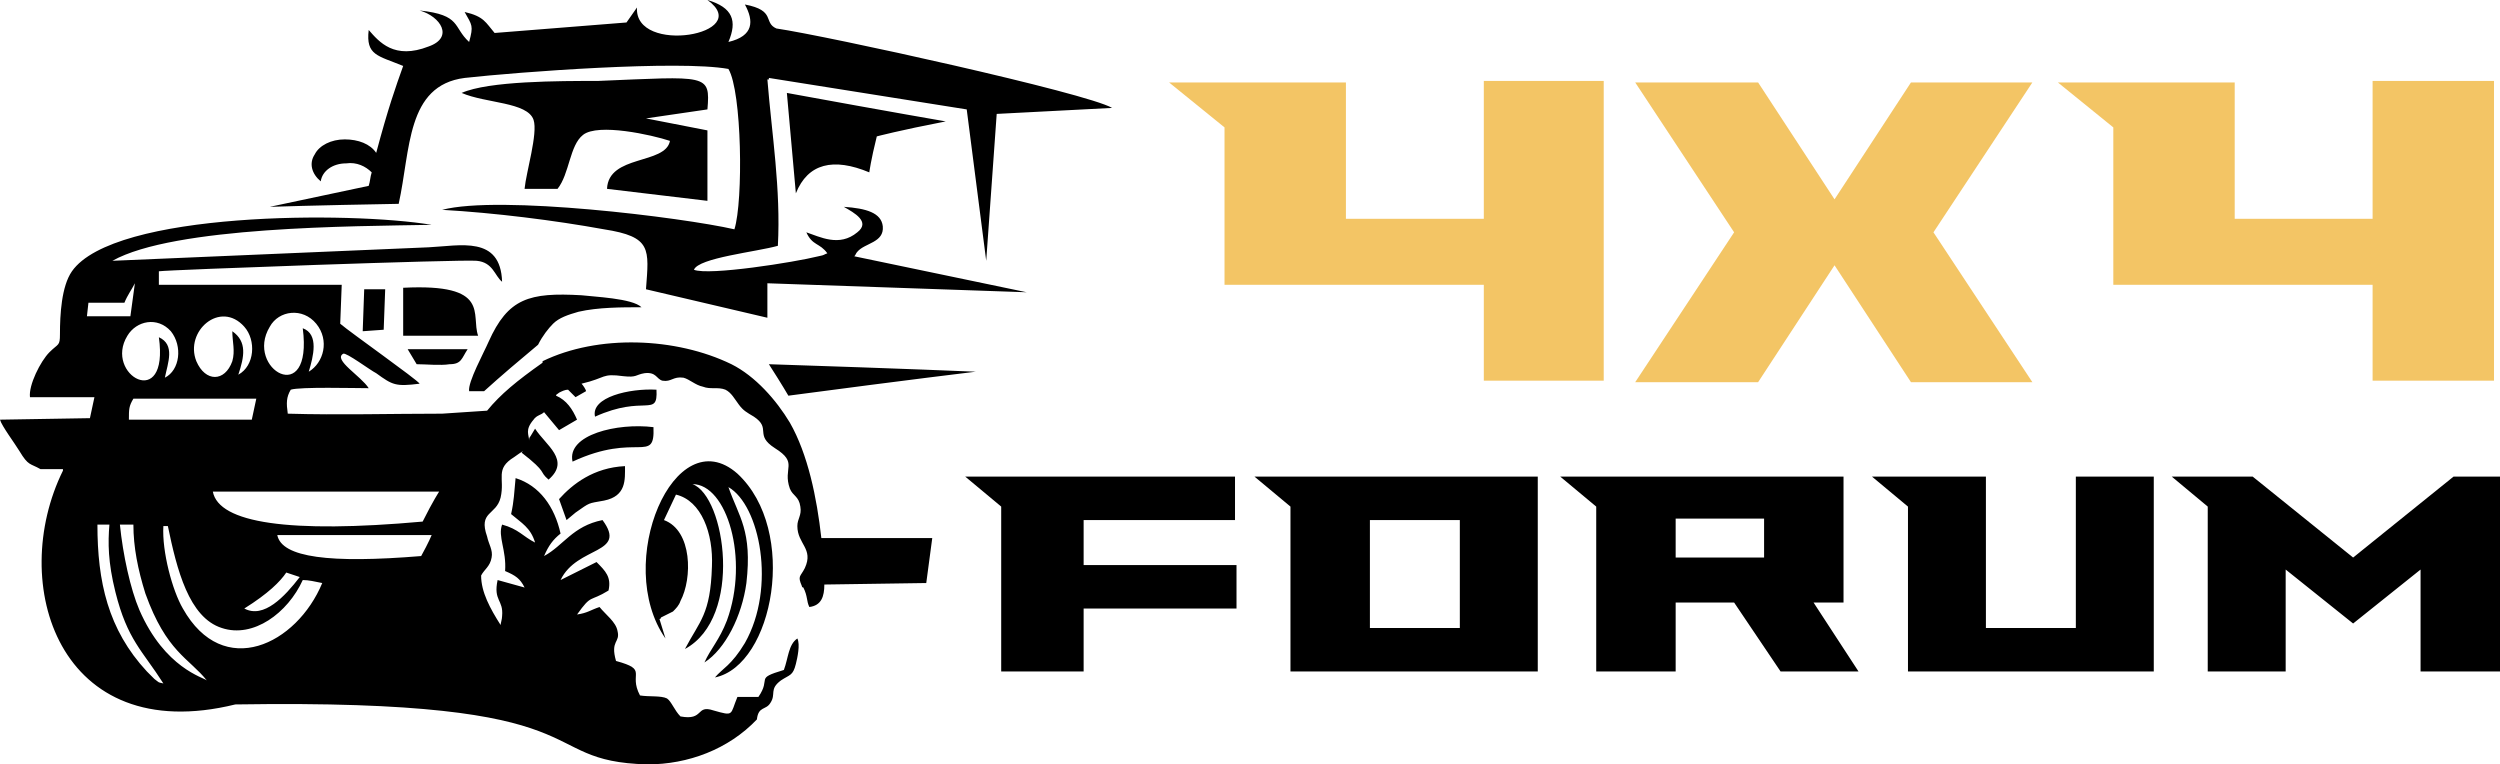 <?xml version="1.0" encoding="utf-8"?>
<!-- Generator: Adobe Illustrator 24.1.0, SVG Export Plug-In . SVG Version: 6.00 Build 0)  -->
<svg version="1.1" id="Layer_1" xmlns="http://www.w3.org/2000/svg" xmlns:xlink="http://www.w3.org/1999/xlink" x="0px" y="0px"
	 width="166.8px" height="51px" viewBox="0 0 166.8 51" style="enable-background:new 0 0 166.8 51;" xml:space="preserve">
<style type="text/css">
	.st0{fill:#F3C565;}
	.st1{fill-rule:evenodd;clip-rule:evenodd;}
</style>
<g>
	<path class="st0" d="M107,5.4v20H99V19H81.7V8.5l-3.7-3h11.8v9.1H99V5.4H107z"/>
	<path class="st0" d="M129,15.5l6.6,10h-8.1l-5.1-7.8l-5.1,7.8h-8.2l6.6-10l-6.6-10h8.2l5.1,7.8l5.1-7.8h8.1L129,15.5z"/>
	<path class="st0" d="M166.4,5.4v20h-8.1V19h-17.3V8.5l-3.7-3h11.8v9.1h9.2V5.4H166.4z"/>
	<path d="M82.5,34.7H72.3v3h10.2v2.9H72.3v4.2h-5.5v-11l-2.4-2h18V34.7z"/>
	<path d="M102.6,31.8v13H86.1v-11l-2.4-2H102.6z M97.4,34.7h-6v7.2h6V34.7z"/>
	<path d="M115.7,40.2h-3.9v4.6h-5.3v-11l-2.4-2H123v8.4h-2l3,4.6h-5.2L115.7,40.2z M111.8,37.2h5.9v-2.6h-5.9V37.2z"/>
	<path d="M143.7,31.8v13h-16.4v-11l-2.4-2h7.6v10.1h6V31.8H143.7z"/>
	<path d="M166.8,31.8v13h-5.3v-6.8l-4.5,3.6l-4.5-3.6v6.8h-5.2v-11l-2.4-2h5.4l6.7,5.4l6.7-5.4H166.8z"/>
</g>
<path class="st1" d="M30.8,6.2c1.6,0.7,4.4,0.6,4.8,1.8c0.3,0.9-0.5,3.5-0.6,4.6l2.2,0C38,11.6,38,9.7,38.9,9c1-0.8,4.6,0,5.8,0.4
	c-0.3,1.6-4.1,0.9-4.2,3.2l6.7,0.8l0-4.7l-4.1-0.8l4.1-0.6c0.2-2.4,0-2.2-7.3-1.9C37.3,5.4,32.6,5.4,30.8,6.2 M45.7,43.3
	c3.9-2.1,2.7-10.2,0.5-11c2.3,0,3.8,5,2.3,9.1c-0.5,1.3-1.1,1.9-1.5,2.8c1.4-0.9,2.5-3.1,2.8-5.3c0.4-3.5-0.5-4.4-1.2-6.4
	c2.1,1.2,3.2,6.7,1.1,10.4c-0.9,1.5-1.5,1.7-2,2.3c3.9-0.8,5.6-9.8,1.5-13.6c-4.2-3.7-8.3,6-4.8,11l-0.4-1.3c0,0,0.1,0,0.1-0.1
	l0.8-0.4c0.2-0.2,0.4-0.4,0.5-0.7c0.8-1.5,0.8-4.7-1.1-5.4l0.8-1.7c1.7,0.4,2.5,2.6,2.4,4.8C47.4,41,46.7,41.4,45.7,43.3z
	 M38.4,34.2c1-0.7,0.8-0.6,1.9-0.8c1.5-0.3,1.4-1.4,1.4-2.3c-2.1,0.1-3.5,1.2-4.4,2.2l0.5,1.4L38.4,34.2z M38.2,30.8
	c4.3-2,5.5,0.2,5.4-2.3C41.2,28.2,37.8,29,38.2,30.8z M39.7,27.8c3.3-1.5,4.2,0.1,4.1-1.8C42,25.9,39.4,26.5,39.7,27.8z M5.9,20.2
	l-0.1,0.9l2.9,0L9,18.9c-0.2,0.4-0.5,0.8-0.7,1.3L5.9,20.2z M20.6,24.8c1-0.6,1.4-2.1,0.5-3.2c-0.9-1.1-2.5-0.9-3.1,0.2
	c-1.7,2.8,2.9,5.5,2.2,0.1C21.3,22.3,20.9,23.8,20.6,24.8z M15.9,25c1.1-0.6,1.2-2.3,0.4-3.2c-1.6-1.8-4,0.3-3.2,2.3
	c0.6,1.4,1.9,1.4,2.4,0c0.2-0.7,0-1.3,0-2C16.5,22.8,16.3,23.8,15.9,25z M11,25.2c1-0.5,1.2-2.1,0.4-3.1c-0.9-1-2.3-0.7-2.9,0.3
	c-1.6,2.6,2.8,5.1,2.1,0.1C11.7,23,11.2,24.2,11,25.2z M16.8,28l0.3-1.4l-8.2,0c-0.3,0.5-0.3,0.7-0.3,1.4L16.8,28z M31.3,26.1l1,0
	c1.1-1,2.4-2.1,3.6-3.1c0.3-0.6,0.7-1.1,1-1.4c0.4-0.4,1-0.6,1.7-0.8l0,0h0c1.3-0.3,2.9-0.3,4.2-0.3c-0.6-0.6-3.2-0.7-4-0.8
	c-3.5-0.2-4.9,0.2-6.2,3.1C32.3,23.5,31.2,25.5,31.3,26.1z M25.7,19.3l-1.4,0l-0.1,2.8l1.4-0.1L25.7,19.3z M26.9,19.2l0,3.2l5,0
	C31.4,21,32.8,18.9,26.9,19.2z M31.2,23.3l-4,0l0.6,1c0.6,0,1.6,0.1,2.2,0C30.8,24.3,30.8,23.9,31.2,23.3z M52.6,26.4
	c8.3-1.1,12.5-1.6,12.5-1.6s-4.6-0.2-13.8-0.5C52.2,25.7,52.6,26.4,52.6,26.4z M58,11.5c-2.4-1-4.1-0.6-4.9,1.4c0,0-0.2-2.2-0.6-6.7
	c7.1,1.3,10.6,1.9,10.6,1.9c-3.1,0.6-4.6,1-4.6,1C58.1,10.7,58,11.5,58,11.5z M43.2,51c2.7,0,5.4-1,7.3-3c0.1-0.9,0.6-0.6,0.9-1.1
	c0.4-0.6-0.1-0.9,0.7-1.5c0.6-0.4,0.8-0.3,1-1.1c0.1-0.4,0.3-1.3,0.1-1.7c-0.6,0.4-0.6,1.3-0.9,2.1c-2,0.6-0.8,0.5-1.7,1.8l-1.4,0
	c-0.5,1.2-0.2,1.3-1.6,0.9c-1.2-0.4-0.6,0.7-2.2,0.4c-0.4-0.4-0.6-1-0.9-1.2c-0.4-0.2-1.2-0.1-1.8-0.2c-0.8-1.5,0.6-1.7-1.6-2.3
	c-0.4-1.4,0.3-1.2,0.1-2c-0.1-0.6-0.8-1.1-1.2-1.6c-0.6,0.2-0.8,0.4-1.5,0.5c1-1.4,0.8-0.8,2.1-1.6c0.2-0.9-0.2-1.3-0.8-1.9
	l-2.4,1.2c1.1-2.3,4.5-1.7,2.8-4c-2,0.4-2.6,1.7-3.9,2.4c0.3-0.7,0.6-1.1,1.1-1.5c-0.4-1.8-1.4-3.2-3-3.7c-0.1,1-0.1,1.5-0.3,2.4
	c0.7,0.6,1.3,0.9,1.6,1.9c-0.8-0.4-1.1-0.9-2.2-1.2c-0.3,0.8,0.3,1.7,0.2,3.1c0.7,0.3,1,0.5,1.3,1.1l-1.8-0.5
	c-0.3,1.4,0.4,1.3,0.3,2.4c0,0.2-0.1,0.5-0.1,0.6c-0.7-1.1-1.3-2.2-1.3-3.3c0.2-0.4,0.6-0.6,0.7-1.2c0.1-0.5-0.2-0.9-0.3-1.4
	c-0.6-1.7,0.6-1.4,0.9-2.6c0.3-1.3-0.4-1.9,0.9-2.7c0.3-0.2,0.4-0.3,0.6-0.4l-0.1,0.1c1.8,1.4,1.1,1.2,1.8,1.8
	c1.5-1.3-0.2-2.3-0.9-3.4l-0.3,0.5c-0.1,0.1-0.1,0.2-0.1,0.3c0-0.4-0.3-0.7,0.3-1.4c0.2-0.3,0.5-0.3,0.7-0.5l1,1.2l1.2-0.7
	c-0.3-0.7-0.7-1.3-1.4-1.6c0-0.1,0.1-0.1,0.2-0.2c0.2-0.1,0.4-0.2,0.6-0.2l0.5,0.5l0.7-0.4c0-0.1-0.2-0.4-0.3-0.5
	c1.7-0.4,1.3-0.7,2.8-0.5c0.9,0.1,0.8-0.1,1.4-0.2c0.8-0.1,0.8,0.4,1.2,0.5c0.6,0.1,0.7-0.3,1.4-0.2c0.4,0.1,0.8,0.5,1.3,0.6
	c0.5,0.2,1,0,1.5,0.2c0.4,0.2,0.6,0.6,0.9,1c0.3,0.4,0.5,0.5,1,0.8c1.2,0.8,0,1.2,1.4,2.1c1.6,1,0.5,1.3,1,2.7
	c0.2,0.5,0.6,0.5,0.7,1.2c0.1,0.6-0.2,0.8-0.2,1.3c0,1.2,1.1,1.5,0.5,2.8c-0.3,0.6-0.5,0.5-0.2,1.2l0,0h0c0,0,0,0.1,0.1,0.1
	c0.3,0.6,0.2,0.9,0.4,1.3c0.8-0.1,1-0.7,1-1.5l6.8-0.1l0.4-3l-7.4,0c-0.3-2.7-0.9-5.6-2.1-7.7c-0.9-1.5-2.3-3.1-3.9-3.9
	c-3.7-1.8-8.9-2-12.6-0.2l0,0.1c-1.7,1.2-2.8,2.1-3.7,3.2l-3,0.2c-3.4,0-6.9,0.1-10.3,0c-0.1-0.7-0.1-1.1,0.2-1.6
	c0.6-0.2,4.3-0.1,5.2-0.1c-0.5-0.8-2.4-1.9-1.7-2.3c0.2-0.1,1.8,1.1,2.2,1.3c1.1,0.8,1.3,0.9,2.9,0.7c-0.2-0.3-4.6-3.4-5.3-4
	l0.1-2.6l-12.2,0l0-0.9c0.7-0.1,20.2-0.8,21.2-0.7c1.1,0.1,1.2,1,1.7,1.4c-0.1-3.1-2.8-2.4-4.9-2.3L7.5,17.4
	c4.1-2.3,16.1-2.3,21.3-2.4c-5.4-0.9-21.2-0.9-24,3.1C4.1,19.1,4,21,4,22.3c0,0.8-0.1,0.6-0.7,1.2c-0.6,0.6-1.4,2.2-1.3,3l4.3,0
	L6,27.9L0,28c0.1,0.4,1,1.6,1.3,2.1c0.6,1,0.7,0.8,1.4,1.2c0.5,0,1,0,1.5,0c0,0,0,0.1,0,0.1C0.5,38.9,3.9,49.9,15.7,47
	C40.9,46.6,35.3,50.8,43.2,51z M28.1,37.1c0.5-0.9,0.7-1.4,0.7-1.4s-3.4,0-10.3,0C18.8,37.2,22,37.6,28.1,37.1z M28.2,34.8
	c0.7-1.4,1.1-2,1.1-2s-5,0-15.1,0C14.6,34.9,19.3,35.6,28.2,34.8z M7.3,35c-0.1,1.2-0.1,2.5,0.4,4.5c0.8,3.2,1.8,3.9,3.2,6.1
	c-0.4-0.1-0.2,0-0.6-0.3c0,0-0.4-0.4-0.5-0.5C7.2,42,6.5,38.8,6.5,35H7.3z M8.9,35c0,1.5,0.3,3,0.8,4.6c1.4,3.9,2.9,4.3,4.1,5.8
	c-0.2-0.2-2.8-0.8-4.5-4.7C8.7,39.3,8.2,37,8,35H8.9z M21.5,38.9c-1.7,4.1-6.6,6.5-9.3,1.7c-0.7-1.2-1.4-3.8-1.3-5.5h0.3
	c0.6,2.9,1.4,6.1,3.6,6.8c2.1,0.7,4.4-1,5.4-3.2C20.6,38.7,21,38.8,21.5,38.9z M16.3,40.6c1.6-1,2.4-1.8,2.8-2.4
	c0.3,0.1,0.6,0.2,0.9,0.3C19,39.8,17.6,41.3,16.3,40.6z M47.2,0c3.2,2.3-4.9,3.7-4.7,0.5l-0.7,1L33,2.2c-0.6-0.7-0.7-1.1-2-1.4
	c0.5,0.9,0.6,0.9,0.3,2c-1.1-1-0.5-1.8-3.3-2.1c1.4,0.4,2.3,1.8,0.6,2.4c-2.3,0.9-3.3-0.3-4-1.1c-0.2,1.7,0.6,1.7,2.3,2.4
	c-0.5,1.4-1,2.8-1.8,5.8c-0.4-0.6-1.2-0.9-2.1-0.9c-0.9,0-1.7,0.4-2,1c-0.4,0.6-0.2,1.3,0.4,1.8c0.1-0.7,0.8-1.2,1.7-1.2
	c0.7-0.1,1.3,0.2,1.7,0.6c-0.1,0.3-0.1,0.6-0.2,0.9l-6.6,1.4c0,0,2.9-0.1,8.6-0.2c0.8-3.6,0.5-7.9,4.4-8.4C34.6,4.8,45.3,4,48.6,4.6
	c0.9,1.5,1,8.8,0.4,10.7C45.5,14.5,33.3,13,29.5,14c3.5,0.2,7.5,0.7,10.8,1.3c3.2,0.5,3,1.3,2.8,4l8.1,1.9l0-2.3
	c11.5,0.4,17.3,0.6,17.3,0.6L57,17.1c0.1-0.1,0.1-0.2,0.2-0.3c0.5-0.6,1.8-0.6,1.7-1.7c-0.1-0.9-1.1-1.2-2.6-1.3
	c0.7,0.4,1.8,1,0.9,1.7c-1.2,1-2.5,0.3-3.4,0c0.4,0.9,0.9,0.7,1.4,1.4c-0.3,0.1-0.1,0.1-0.6,0.2c-1.6,0.4-7.3,1.3-8.3,0.9
	c0.3-0.8,4.2-1.2,5.6-1.6c0.2-3.8-0.4-7.4-0.7-11.1l0.1,0c0,0,0,0,0-0.1l13.2,2.1l1.3,10.1l0.7-9.8l7.7-0.4l0,0
	c-1.7-1-19-4.8-22.4-5.3c-0.9-0.4,0-1.2-2.1-1.6c0.6,1.1,0.6,2.1-1.1,2.5C49.2,1.4,48.9,0.5,47.2,0z"/>
</svg>
